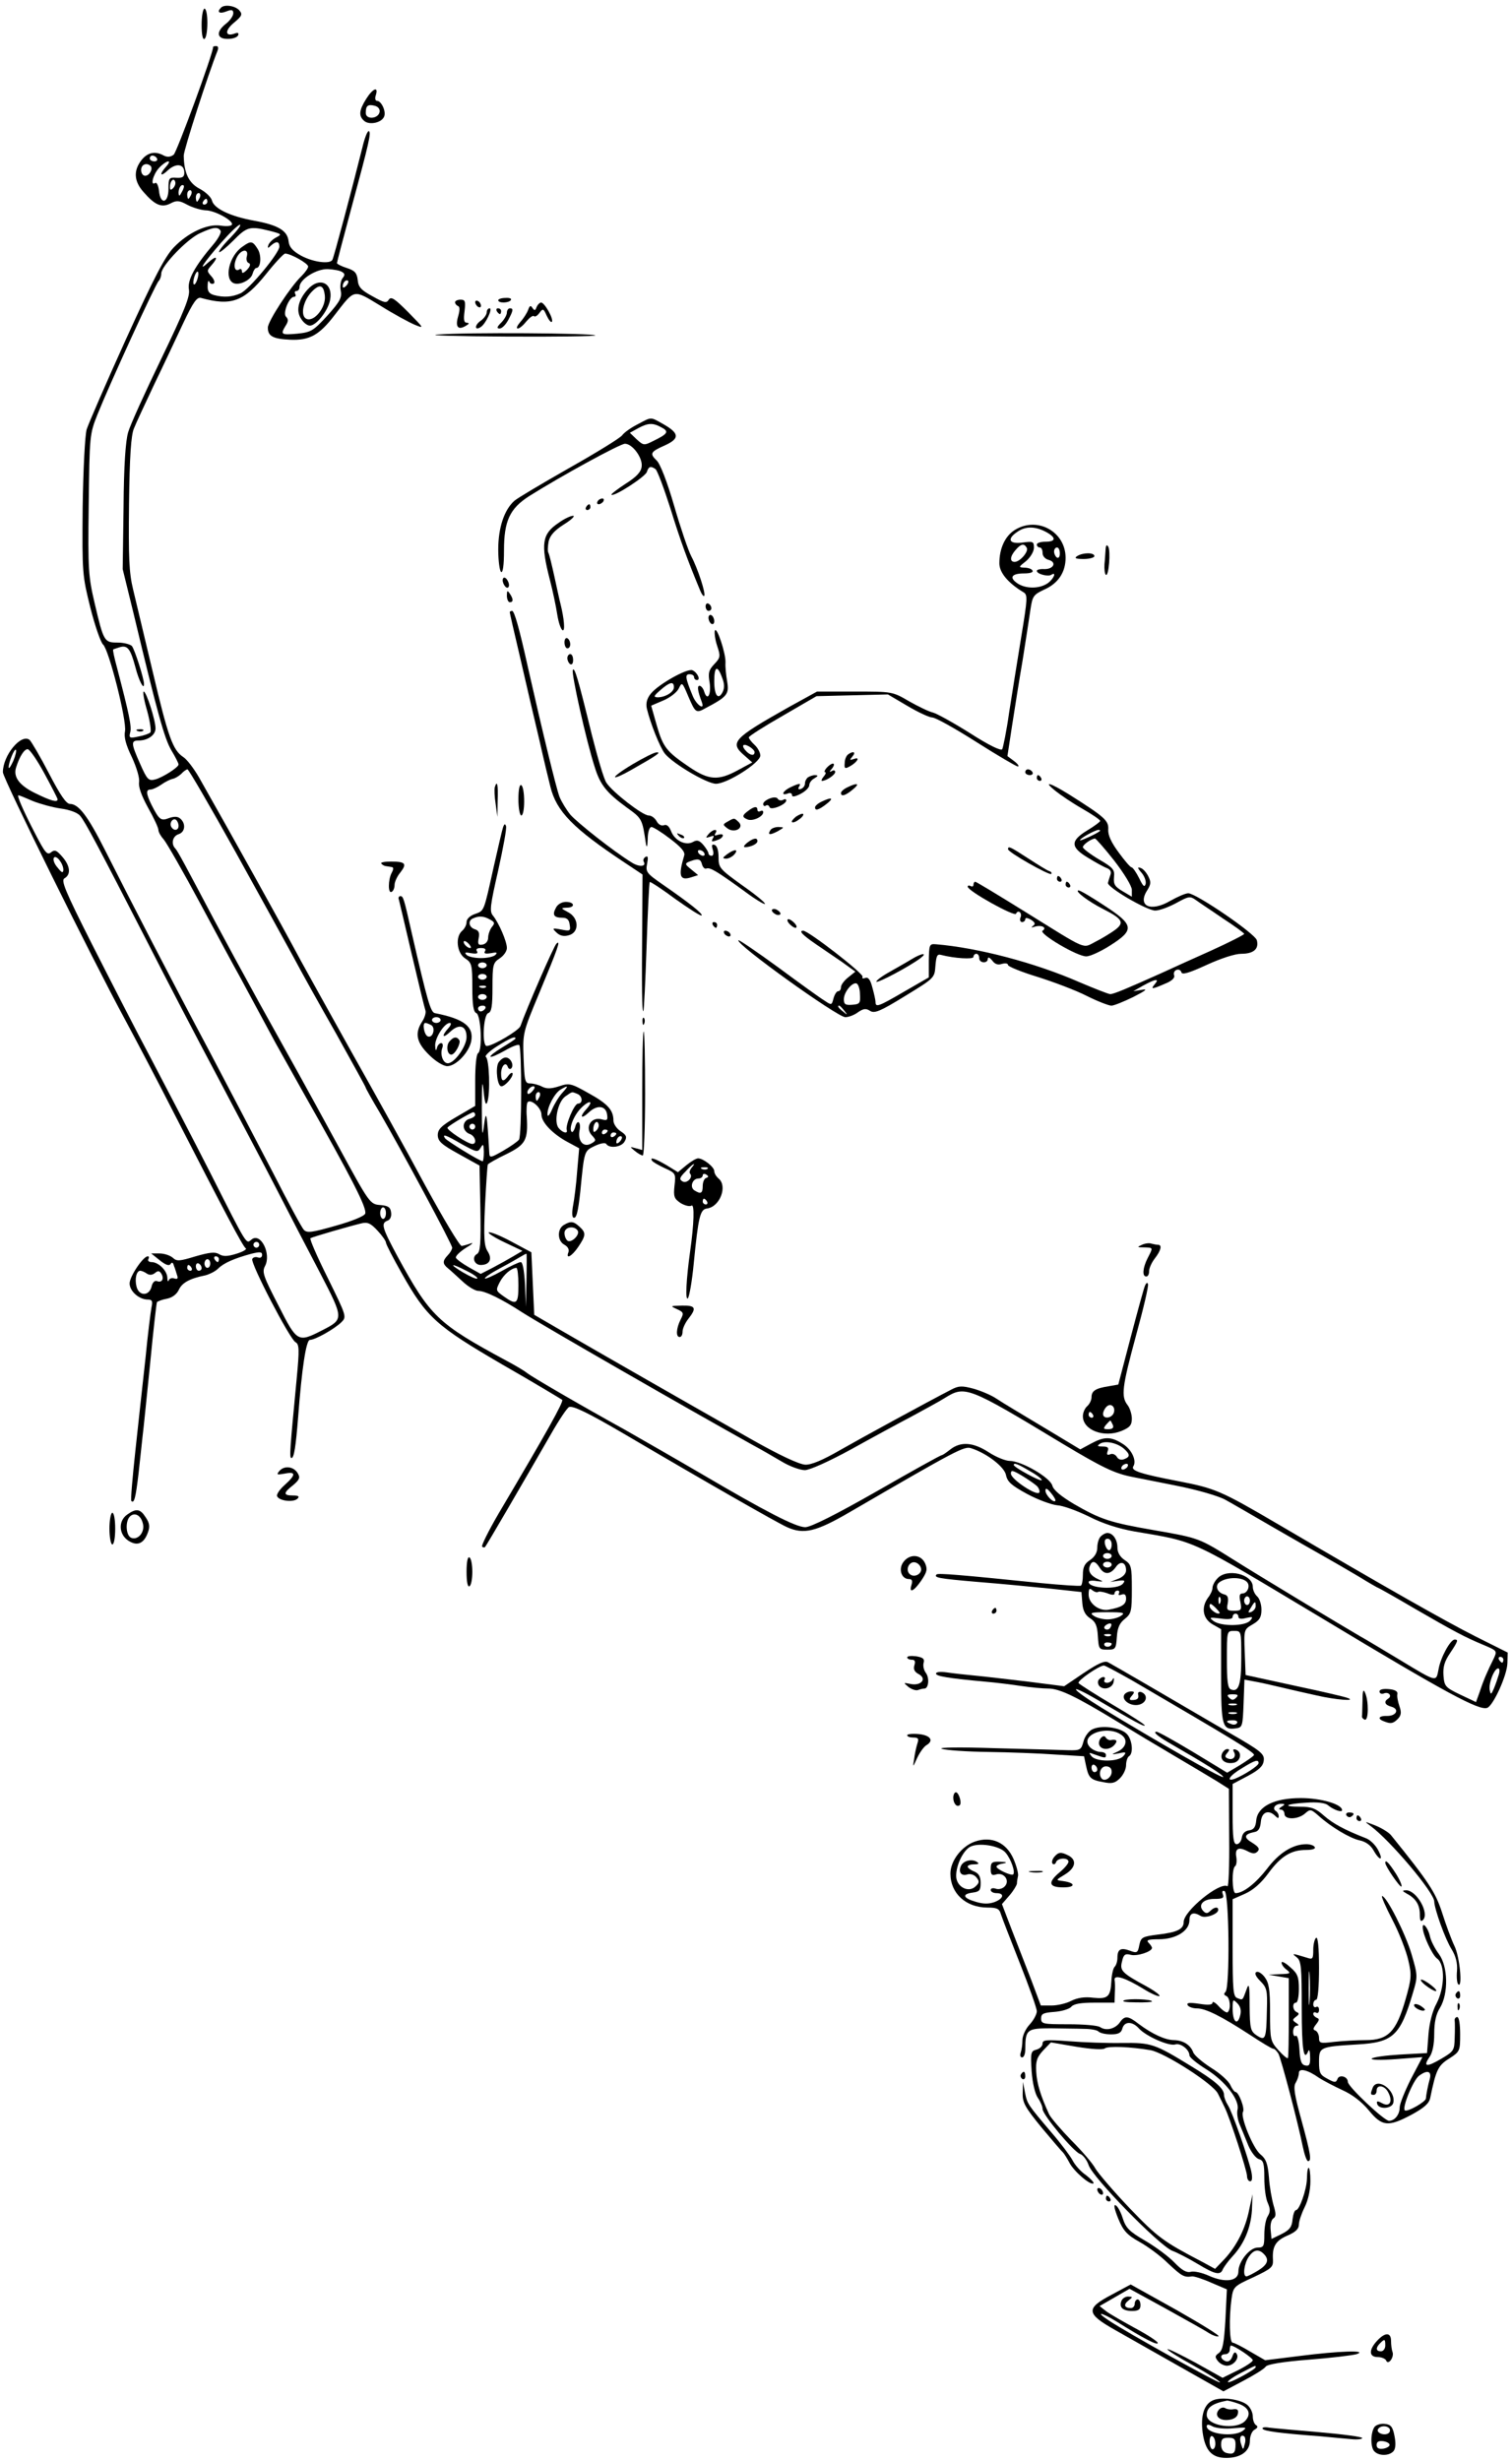 <?xml version="1.0" standalone="no"?>
<!DOCTYPE svg PUBLIC "-//W3C//DTD SVG 20010904//EN"
 "http://www.w3.org/TR/2001/REC-SVG-20010904/DTD/svg10.dtd">
<svg version="1.0" xmlns="http://www.w3.org/2000/svg"
 width="525pt" height="854pt" viewBox="0 0 525 854"
 preserveAspectRatio="xMidYMid meet">
<g transform="translate(0,854) scale(0.1,-0.1)"
fill="#000000" stroke="none">
<path d="M767 8513 c-15 -15 -5 -22 18 -13 20 8 25 6 25 -6 0 -9 -11 -25 -25
-36 -36 -28 -33 -54 7 -53 17 0 33 6 35 13 3 7 -1 10 -11 6 -34 -13 -37 9 -5
36 29 24 32 30 20 44 -14 16 -52 22 -64 9z"/>
<path d="M700 8454 c0 -34 4 -53 10 -49 6 3 10 28 10 56 0 27 -4 49 -10 49 -5
0 -10 -25 -10 -56z"/>
<path d="M740 8377 c0 -23 -126 -365 -137 -374 -11 -8 -22 -9 -34 -3 -30 17
-57 11 -78 -16 -28 -36 -26 -73 7 -110 40 -46 63 -56 94 -40 21 11 30 11 59
-5 19 -10 47 -18 63 -19 32 0 99 -37 91 -50 -3 -5 -20 -6 -39 -3 -46 7 -113
-24 -163 -76 -31 -33 -67 -102 -166 -319 -69 -152 -130 -293 -136 -312 -6 -20
-12 -138 -14 -270 -2 -231 -1 -237 27 -350 16 -63 36 -120 44 -127 20 -17 83
-265 76 -301 -4 -20 3 -47 24 -90 17 -37 27 -72 25 -86 -3 -16 8 -47 31 -89
20 -35 36 -70 36 -77 0 -8 9 -23 19 -34 10 -12 67 -111 126 -221 59 -110 121
-225 138 -255 16 -30 44 -82 62 -115 18 -33 46 -85 62 -115 17 -30 61 -109 98
-175 167 -295 220 -398 213 -417 -4 -9 -46 -26 -103 -42 -81 -23 -99 -26 -110
-14 -7 7 -55 96 -107 198 -53 102 -152 291 -220 420 -135 253 -271 517 -363
699 -60 119 -92 161 -122 161 -13 0 -34 31 -73 106 -30 58 -61 110 -67 116
-29 24 -93 -53 -93 -112 0 -21 309 -646 425 -860 34 -63 111 -209 170 -325
177 -345 238 -460 248 -467 6 -3 -9 -12 -32 -19 -32 -10 -47 -10 -61 -1 -14 8
-32 6 -81 -8 -56 -17 -65 -18 -79 -5 -9 8 -30 15 -46 15 l-29 0 30 -24 c20
-16 32 -20 37 -13 5 8 9 6 12 -6 4 -9 8 -24 11 -33 4 -11 1 -14 -9 -11 -8 3
-17 1 -20 -6 -2 -7 -5 -3 -5 9 -1 25 -31 54 -55 54 -9 0 -14 5 -11 10 3 6 3
10 -2 10 -16 0 -63 -70 -63 -94 0 -27 33 -56 63 -56 15 0 18 -5 13 -27 -3 -16
-13 -95 -21 -178 -9 -82 -25 -226 -35 -320 -10 -93 -17 -172 -14 -174 10 -10
15 11 25 95 5 49 12 107 14 129 3 22 14 134 26 250 11 115 22 212 24 216 3 3
18 9 35 12 19 4 34 16 41 31 11 24 37 39 92 50 15 4 35 14 45 24 19 19 56 35
115 51 29 7 37 7 37 -4 0 -8 -6 -12 -14 -9 -8 3 -17 1 -20 -5 -8 -13 130 -278
150 -289 13 -7 14 -24 4 -128 -23 -242 -26 -274 -18 -274 9 0 15 40 23 140 13
172 28 270 41 270 18 0 84 37 109 61 19 19 19 20 -47 154 -37 74 -64 136 -60
138 9 5 137 42 175 51 23 6 34 1 58 -25 16 -17 29 -36 29 -41 0 -6 25 -54 55
-107 86 -153 120 -183 350 -317 110 -63 203 -119 207 -122 6 -6 -54 -113 -221
-395 -35 -60 -60 -111 -57 -114 3 -4 8 -4 10 -2 5 5 130 220 229 392 28 49 56
91 63 94 14 5 64 -19 189 -92 277 -163 534 -310 568 -325 58 -26 100 -16 217
52 372 216 398 230 422 222 54 -17 116 -65 121 -93 5 -24 19 -36 74 -66 37
-20 84 -37 104 -39 20 -1 69 -19 110 -39 49 -25 103 -42 159 -52 217 -37 183
-21 655 -304 432 -260 541 -318 569 -308 21 8 69 113 70 155 l1 37 -110 55
c-102 51 -327 179 -685 389 -203 119 -221 126 -350 151 -130 25 -164 36 -155
51 13 20 -6 60 -38 79 -40 25 -63 25 -109 0 l-37 -20 -128 77 c-70 42 -144 86
-163 99 -19 13 -56 28 -81 35 -38 10 -50 10 -75 -3 -89 -46 -311 -167 -388
-211 -59 -34 -99 -51 -120 -50 -21 1 -88 32 -187 88 -205 116 -530 302 -654
374 l-100 58 -5 108 -5 109 -69 37 c-39 21 -74 35 -79 32 -4 -2 20 -18 54 -34
l63 -30 -32 -19 c-17 -10 -49 -28 -72 -40 l-41 -21 -41 23 c-23 13 -43 28 -45
33 -2 6 14 21 34 34 21 12 29 20 18 16 -11 -4 -25 -8 -32 -9 -7 0 -63 94 -126
209 -62 116 -178 325 -257 465 -78 140 -157 282 -175 315 -69 129 -237 431
-354 637 -18 31 -42 63 -55 71 -36 24 -52 68 -106 297 -28 118 -59 247 -68
285 -14 58 -16 110 -14 298 2 162 7 237 17 260 7 18 39 86 70 152 32 66 77
162 101 213 35 74 48 92 62 88 105 -29 149 -13 226 83 31 39 61 71 66 71 19 0
80 -34 80 -45 0 -6 -11 -21 -23 -33 -38 -36 -117 -157 -117 -179 0 -30 18 -39
77 -42 68 -3 102 16 156 87 70 90 62 89 158 31 46 -29 100 -58 119 -66 34 -14
33 -13 -23 44 -47 47 -59 55 -67 43 -8 -13 -16 -11 -57 12 -39 21 -49 32 -51
57 -3 24 -10 32 -38 41 -19 6 -34 14 -34 17 0 3 22 87 49 187 64 236 70 265
62 271 -5 2 -15 -24 -23 -58 -37 -148 -99 -381 -104 -389 -10 -16 -69 -7 -109
15 -29 16 -41 30 -43 50 -4 37 -37 56 -119 71 -83 15 -140 42 -147 70 -3 12
-22 30 -43 41 -38 20 -54 55 -55 115 0 20 86 286 117 363 4 10 3 17 -4 17 -6
0 -11 -1 -11 -3z m-195 -387 c3 -5 -1 -10 -9 -10 -9 0 -16 5 -16 10 0 6 4 10
9 10 6 0 13 -4 16 -10z m32 -28 c-26 -29 -20 -38 7 -12 28 25 56 21 56 -9 0
-15 -6 -19 -27 -18 -26 2 -28 -1 -28 -38 0 -51 -28 -57 -33 -7 -2 18 -8 30
-13 27 -18 -12 -8 29 13 52 25 27 49 32 25 5z m-54 2 c9 -10 -4 -34 -19 -34
-8 0 -14 9 -14 20 0 19 19 27 33 14z m78 -77 c-8 -8 -11 -7 -11 4 0 20 13 34
18 19 3 -7 -1 -17 -7 -23z m30 -14 c-8 -15 -10 -15 -11 -2 0 17 10 32 18 25 2
-3 -1 -13 -7 -23z m33 -8 c-4 -8 -8 -15 -10 -15 -2 0 -4 7 -4 15 0 8 4 15 10
15 5 0 7 -7 4 -15z m30 -10 c-4 -8 -8 -15 -10 -15 -2 0 -4 7 -4 15 0 8 4 15
10 15 5 0 7 -7 4 -15z m26 -15 c0 -5 -5 -10 -11 -10 -5 0 -7 5 -4 10 3 6 8 10
11 10 2 0 4 -4 4 -10z m80 -125 c-24 -24 -42 -47 -39 -50 3 -2 25 16 49 40 47
48 57 51 126 34 42 -11 44 -12 23 -23 -12 -6 -24 -18 -27 -26 -4 -12 -2 -13 9
-2 18 16 29 15 29 -4 0 -22 -105 -149 -135 -162 -29 -13 -58 -15 -92 -6 -17 5
-23 13 -22 33 0 14 3 20 6 13 2 -6 9 -9 15 -6 5 3 2 14 -8 25 -16 18 -16 20
-1 37 27 30 20 38 -10 11 -38 -35 -18 -3 45 69 30 34 59 62 65 62 6 0 -9 -20
-33 -45z m-34 24 c3 -6 -8 -27 -25 -47 -65 -76 -91 -124 -85 -157 4 -24 -14
-70 -96 -240 -56 -116 -108 -230 -115 -255 -9 -30 -15 -116 -16 -260 l-3 -215
38 -155 c83 -347 107 -433 131 -474 14 -23 25 -45 25 -49 0 -10 -55 -45 -81
-52 -23 -6 -28 -1 -52 53 -32 72 -33 82 -6 82 32 0 59 19 59 42 0 29 -32 128
-41 128 -4 0 1 -30 12 -67 10 -37 15 -71 11 -75 -4 -4 -23 -11 -41 -14 -31 -7
-34 -5 -29 14 6 20 -4 65 -46 226 -9 33 -15 60 -13 62 1 1 11 4 23 8 27 8 37
-6 54 -69 12 -47 30 -82 30 -59 0 19 -32 119 -42 132 -6 6 -28 12 -49 12 -47
0 -49 3 -80 135 -22 94 -24 115 -21 343 3 241 3 245 31 315 40 100 200 450
212 462 5 5 9 17 9 26 0 26 90 120 135 140 46 21 61 23 71 8z m422 -143 c10
-6 10 -11 1 -22 -6 -8 -9 -27 -6 -42 5 -24 -2 -38 -46 -87 -49 -53 -56 -58
-105 -63 -56 -5 -59 -3 -40 28 9 14 10 22 1 31 -12 12 11 69 28 69 6 0 7 5 4
10 -3 6 -1 10 4 10 6 0 11 6 11 14 0 27 60 64 99 62 20 -1 42 -5 49 -10z
m-503 -26 c-4 -12 -9 -19 -12 -17 -3 3 -2 15 2 27 4 12 9 19 12 17 3 -3 2 -15
-2 -27z m517 -22 c-7 -7 -12 -8 -12 -2 0 14 12 26 19 19 2 -3 -1 -11 -7 -17z
m-1156 -1649 c-9 -19 -15 -29 -16 -22 0 18 20 66 25 61 3 -3 -1 -20 -9 -39z
m108 -43 c25 -46 46 -87 46 -90 0 -12 -24 -5 -77 21 -56 27 -78 57 -67 90 12
38 28 63 40 63 7 0 33 -38 58 -84z m664 -273 c88 -159 179 -324 203 -368 23
-44 89 -162 146 -262 56 -101 103 -185 103 -188 0 -2 22 -42 49 -87 77 -133
251 -456 251 -468 0 -6 -7 -18 -15 -26 -19 -20 -19 -30 1 -46 9 -7 31 -28 50
-45 19 -18 44 -33 55 -33 23 0 81 -28 153 -75 74 -47 570 -332 800 -460 28
-15 73 -41 100 -57 28 -17 64 -30 81 -30 18 1 81 29 160 72 72 40 166 91 210
114 44 24 96 52 115 64 71 44 78 42 409 -158 137 -82 180 -103 240 -115 9 -2
77 -15 151 -30 77 -15 152 -37 175 -50 22 -12 96 -55 165 -95 69 -40 150 -86
180 -103 30 -17 84 -48 119 -69 34 -21 64 -38 65 -38 2 0 59 -32 127 -72 140
-81 174 -99 241 -127 47 -20 47 -20 34 -48 -21 -42 -35 -74 -48 -114 l-13 -36
-55 26 c-52 25 -55 29 -58 67 -2 30 4 49 23 77 28 42 29 47 16 47 -15 0 -49
-62 -56 -103 -9 -45 -3 -47 -137 34 -57 34 -116 70 -133 79 -79 46 -351 210
-440 266 -123 77 -120 76 -280 104 -150 26 -184 37 -277 91 -45 27 -70 48 -74
63 -7 28 -107 86 -148 86 -14 0 -47 13 -73 30 -54 35 -97 38 -133 10 -14 -11
-27 -20 -30 -20 -4 0 -105 -56 -225 -125 -144 -82 -230 -125 -249 -125 -33 0
-139 55 -362 186 -82 48 -201 116 -264 152 -159 88 -322 183 -340 197 -8 7
-40 26 -72 43 -239 129 -264 153 -379 364 -53 99 -57 113 -33 122 9 3 14 15
12 28 -2 18 -10 24 -38 26 -35 3 -37 5 -143 200 -128 235 -150 274 -277 502
-53 96 -123 225 -155 285 -100 189 -127 240 -136 250 -16 16 -10 43 11 50 23
7 26 37 6 54 -9 8 -21 8 -39 2 -28 -11 -34 -7 -61 46 -19 39 -20 53 -3 53 7 0
24 8 37 17 14 10 31 18 39 20 8 1 21 9 30 17 8 9 18 16 22 16 4 0 79 -129 167
-287z m-704 177 c25 -10 69 -22 97 -26 30 -4 58 -14 67 -25 17 -19 66 -112
234 -439 63 -124 173 -335 245 -470 71 -135 164 -310 205 -390 41 -80 108
-209 149 -287 83 -160 83 -161 9 -199 -86 -44 -88 -43 -153 85 -52 101 -58
116 -47 137 23 42 -15 119 -47 92 -19 -15 -12 -27 -143 232 -60 118 -153 296
-205 395 -53 99 -145 279 -206 399 -94 186 -108 221 -95 228 23 13 20 43 -8
75 -20 23 -26 25 -39 15 -13 -11 -21 -1 -56 67 -43 83 -63 131 -57 131 3 0 25
-9 50 -20z m506 -86 c0 -16 -16 -19 -25 -4 -8 13 4 32 16 25 5 -4 9 -13 9 -21z
m-400 -153 c-1 -12 -6 -10 -20 8 -11 12 -17 28 -13 34 8 12 33 -20 33 -42z
m1120 -1191 c0 -11 -4 -20 -10 -20 -5 0 -10 9 -10 20 0 11 5 20 10 20 6 0 10
-9 10 -20z m-440 -110 c0 -5 -4 -10 -10 -10 -5 0 -10 5 -10 10 0 6 5 10 10 10
6 0 10 -4 10 -10z m928 -122 l-2 -93 -3 78 c-3 48 -8 77 -15 77 -6 0 -36 -14
-66 -31 -30 -17 -56 -28 -58 -26 -3 3 21 19 53 36 32 17 65 36 73 41 8 5 16 9
18 9 1 1 1 -41 0 -91z m-1068 72 c0 -5 -2 -10 -4 -10 -3 0 -8 5 -11 10 -3 6
-1 10 4 10 6 0 11 -4 11 -10z m-30 -15 c0 -8 -4 -15 -10 -15 -5 0 -10 7 -10
15 0 8 5 15 10 15 6 0 10 -7 10 -15z m-30 -16 c0 -5 -4 -9 -10 -9 -5 0 -10 7
-10 16 0 8 5 12 10 9 6 -3 10 -10 10 -16z m-35 1 c3 -5 1 -10 -4 -10 -6 0 -11
5 -11 10 0 6 2 10 4 10 3 0 8 -4 11 -10z m956 -11 c23 -11 39 -23 36 -26 -3
-3 -25 7 -49 21 -52 31 -43 34 13 5z m179 -49 c0 -66 -6 -71 -51 -39 -28 20
-28 21 -14 49 14 27 40 49 58 50 4 0 7 -27 7 -60z m-1290 40 c9 -6 19 -5 28 2
10 9 16 8 22 -2 11 -18 2 -33 -15 -26 -8 3 -16 -5 -19 -20 -9 -33 -44 -32 -52
1 -7 27 0 55 13 55 4 0 15 -4 23 -10z m3393 -608 c21 -19 22 -28 0 -36 -10 -4
-20 -1 -25 8 -5 8 -15 13 -23 9 -11 -4 -13 -1 -9 11 5 12 0 16 -17 16 -19 0
-21 2 -9 10 18 11 59 3 83 -18z m-326 -78 c25 -14 42 -28 40 -31 -5 -5 -97 45
-97 53 0 9 15 3 57 -22z m338 16 c-3 -5 -11 -10 -16 -10 -6 0 -7 5 -4 10 3 6
11 10 16 10 6 0 7 -4 4 -10z m-316 -66 c7 -6 12 -17 10 -23 -6 -16 -99 45 -99
65 0 13 6 12 38 -7 20 -12 43 -28 51 -35z m65 -53 c-7 -7 -34 21 -34 36 0 10
6 8 19 -8 11 -13 18 -26 15 -28z m1556 -551 c0 -5 -2 -10 -4 -10 -3 0 -8 5
-11 10 -3 6 -1 10 4 10 6 0 11 -4 11 -10z m-16 -52 c-4 -13 -11 -34 -17 -48
-9 -21 -11 -22 -14 -7 -6 22 15 77 29 77 5 0 6 -10 2 -22z"/>
<path d="M842 7684 c-47 -32 -65 -113 -30 -127 21 -8 60 12 65 33 3 11 9 20
13 20 16 0 19 45 4 67 -17 27 -23 28 -52 7z m15 -34 c-3 -10 0 -21 7 -23 7 -3
5 -11 -6 -23 -12 -12 -18 -14 -18 -6 0 7 -4 11 -9 7 -16 -10 -22 12 -10 39 14
31 44 36 36 6z"/>
<path d="M478 6003 c7 -3 16 -2 19 1 4 3 -2 6 -13 5 -11 0 -14 -3 -6 -6z"/>
<path d="M1067 7534 c-32 -36 -40 -74 -21 -101 8 -13 21 -23 30 -23 22 0 62
50 70 88 12 60 -37 84 -79 36z m61 -21 c4 -39 -36 -90 -63 -80 -23 9 -14 61
17 94 28 29 42 25 46 -14z"/>
<path d="M1271 8196 c-25 -40 -26 -59 -6 -76 18 -15 61 -6 69 16 7 18 -10 54
-25 54 -6 0 -8 9 -4 20 10 32 -11 23 -34 -14z m47 -45 c-5 -24 -48 -27 -48 -3
0 25 7 31 31 25 12 -3 19 -12 17 -22z"/>
<path d="M1730 7498 c0 -11 38 -10 44 1 3 5 -5 8 -19 7 -14 0 -25 -4 -25 -8z"/>
<path d="M1580 7491 c0 -5 5 -11 10 -13 7 -2 7 -14 1 -35 -11 -37 -1 -50 26
-34 12 7 14 10 4 11 -10 0 -12 10 -8 40 4 35 2 40 -14 40 -10 0 -19 -4 -19 -9z"/>
<path d="M1650 7491 c0 -5 5 -13 10 -16 6 -3 10 -2 10 4 0 5 -4 13 -10 16 -5
3 -10 2 -10 -4z"/>
<path d="M1863 7474 c-4 -12 -7 -13 -14 -3 -6 10 -10 9 -15 -6 -4 -11 -16 -30
-27 -42 -11 -13 -16 -23 -9 -23 6 0 19 11 30 25 11 13 22 21 26 18 3 -4 12 1
19 11 12 16 14 16 25 -9 7 -15 15 -25 18 -22 8 8 -25 67 -37 67 -5 0 -12 -7
-16 -16z"/>
<path d="M1690 7456 c0 -8 -10 -22 -22 -30 -21 -15 -20 -35 1 -21 17 10 43 65
31 65 -5 0 -10 -6 -10 -14z"/>
<path d="M1725 7460 c3 -5 8 -10 11 -10 2 0 4 5 4 10 0 6 -5 10 -11 10 -5 0
-7 -4 -4 -10z"/>
<path d="M1760 7455 c0 -8 -9 -24 -20 -35 -15 -15 -16 -20 -5 -20 8 0 21 13
30 30 18 34 18 40 5 40 -5 0 -10 -7 -10 -15z"/>
<path d="M1520 7379 c-41 -3 66 -6 239 -7 173 -1 312 1 308 4 -8 8 -451 11
-547 3z"/>
<path d="M2215 7068 c-22 -11 -47 -28 -55 -39 -8 -10 -91 -61 -185 -114 -93
-53 -179 -104 -189 -113 -35 -31 -56 -93 -56 -169 0 -39 5 -75 10 -78 6 -4 10
23 10 75 0 102 20 145 87 188 113 71 316 182 333 182 26 0 62 -49 58 -79 -2
-19 -18 -36 -56 -60 -29 -19 -51 -36 -49 -38 9 -8 117 62 123 79 6 19 13 22
30 10 6 -4 29 -65 52 -137 35 -113 59 -178 103 -284 5 -13 12 -22 14 -19 7 6
-22 95 -45 138 -10 19 -37 98 -59 174 -25 86 -49 147 -61 158 -25 24 -22 30
30 53 50 23 49 41 -5 72 -48 27 -41 27 -90 1z m83 -12 c26 -14 21 -22 -33 -48
-28 -14 -31 -14 -54 7 l-24 23 29 16 c35 19 52 19 82 2z"/>
<path d="M2075 6800 c-3 -5 -2 -10 4 -10 5 0 13 5 16 10 3 6 2 10 -4 10 -5 0
-13 -4 -16 -10z"/>
<path d="M2035 6780 c-3 -5 -1 -10 4 -10 6 0 11 5 11 10 0 6 -2 10 -4 10 -3 0
-8 -4 -11 -10z"/>
<path d="M1939 6725 c-57 -38 -62 -72 -30 -196 11 -42 22 -96 26 -122 4 -26
12 -50 18 -54 10 -6 6 40 -7 92 -3 11 -12 53 -21 94 -9 41 -18 78 -21 83 -3 5
-2 22 1 39 5 21 20 38 53 59 26 16 40 30 32 30 -9 0 -32 -11 -51 -25z"/>
<path d="M3524 6701 c-34 -21 -54 -64 -54 -116 0 -32 30 -68 83 -100 16 -9 15
-21 -7 -155 -13 -80 -32 -198 -42 -262 -9 -65 -21 -122 -24 -128 -4 -7 -47 14
-111 55 -57 36 -115 68 -129 72 -14 3 -51 21 -83 39 -58 34 -59 34 -189 34
l-131 0 -100 -55 c-193 -109 -205 -122 -151 -168 l26 -23 -50 -27 c-68 -37
-101 -35 -170 12 -78 53 -90 68 -112 145 l-19 67 42 18 c24 10 48 29 54 42 11
23 12 22 33 -28 25 -58 27 -59 61 -40 74 39 81 48 74 91 -4 23 -7 52 -6 66 2
31 -31 130 -37 111 -2 -7 1 -31 8 -52 12 -36 12 -41 -10 -64 -19 -20 -22 -31
-16 -64 6 -42 -8 -66 -19 -31 -3 11 -11 20 -16 20 -9 0 -7 -17 8 -57 11 -30
-18 -10 -31 20 -27 65 -28 77 -12 77 9 0 16 -4 16 -10 0 -5 4 -10 10 -10 14 0
1 27 -16 34 -19 7 -118 -49 -144 -81 -14 -17 -18 -34 -14 -52 12 -51 46 -136
63 -157 29 -35 146 -104 177 -104 39 0 154 73 154 98 0 10 -9 27 -20 37 -11
10 -20 22 -20 26 0 4 53 38 118 75 l117 68 124 3 124 3 68 -40 c37 -22 76 -40
86 -40 11 0 79 -38 153 -85 74 -47 139 -85 144 -85 6 0 0 9 -12 18 l-24 18 16
105 c9 57 25 160 37 229 11 69 23 148 27 175 7 46 10 51 48 69 48 21 74 60 74
110 0 91 -98 145 -176 97z m106 -6 c38 -20 38 -35 0 -35 -16 0 -30 -4 -30 -10
0 -5 5 -10 10 -10 6 0 10 -8 10 -19 0 -11 9 -21 21 -24 29 -8 18 -32 -14 -32
-15 1 -27 -2 -27 -6 0 -11 38 -21 50 -14 20 13 9 -14 -12 -29 -29 -20 -77 -20
-106 0 -29 20 -19 34 24 34 21 0 33 4 29 10 -3 6 -16 10 -28 10 -21 1 -21 2 6
23 15 13 27 33 27 46 0 22 -3 23 -40 18 -46 -6 -55 12 -18 37 28 20 61 20 98
1z m-65 -56 c8 -12 -23 -49 -42 -49 -18 0 -16 20 4 42 18 21 29 23 38 7z m115
-20 c0 -11 -4 -17 -10 -14 -5 3 -10 13 -10 21 0 8 5 14 10 14 6 0 10 -9 10
-21z m-1173 -430 c9 -22 9 -37 2 -51 -15 -29 -29 -12 -29 38 0 52 11 57 27 13z
m-167 -34 c0 -17 -30 -35 -57 -35 -15 1 -13 5 10 25 32 28 47 32 47 10z m280
-225 c0 -14 -14 -12 -28 2 -19 19 -14 30 8 18 11 -6 20 -15 20 -20z"/>
<path d="M3839 6635 c-1 -11 -2 -35 -4 -53 -1 -18 1 -34 5 -37 10 -6 17 83 8
98 -5 8 -8 5 -9 -8z"/>
<path d="M3740 6610 c-11 -7 -5 -10 23 -10 20 0 37 5 37 10 0 13 -40 13 -60 0z"/>
<path d="M1747 6533 c-7 -11 10 -40 18 -31 4 4 3 14 -3 24 -5 9 -12 12 -15 7z"/>
<path d="M1760 6473 c0 -13 5 -23 10 -23 13 0 13 11 0 30 -8 12 -10 11 -10 -7z"/>
<path d="M2450 6436 c0 -9 5 -16 10 -16 6 0 10 4 10 9 0 6 -4 13 -10 16 -5 3
-10 -1 -10 -9z"/>
<path d="M1770 6415 c0 -2 16 -73 36 -157 19 -84 49 -211 66 -283 16 -71 34
-146 39 -165 21 -86 79 -145 257 -263 l63 -42 -1 -165 c-2 -230 -1 -314 4
-309 2 2 7 103 11 224 4 121 9 222 11 224 2 2 42 -24 89 -59 48 -34 88 -60 91
-57 6 5 -42 43 -133 106 -58 40 -62 45 -56 74 4 22 3 28 -6 23 -6 -4 -9 -11
-6 -16 11 -18 -16 -20 -42 -3 -65 40 -187 137 -212 165 -14 17 -31 45 -38 62
-11 27 -62 238 -109 446 -31 140 -48 200 -56 200 -4 0 -8 -2 -8 -5z"/>
<path d="M2460 6396 c0 -8 5 -18 10 -21 6 -3 10 1 10 9 0 8 -4 18 -10 21 -5 3
-10 -1 -10 -9z"/>
<path d="M1960 6311 c0 -12 5 -21 10 -21 6 0 10 6 10 14 0 8 -4 18 -10 21 -5
3 -10 -3 -10 -14z"/>
<path d="M1970 6256 c0 -8 5 -18 10 -21 6 -3 10 3 10 14 0 12 -4 21 -10 21 -5
0 -10 -6 -10 -14z"/>
<path d="M1989 6215 c-6 -11 47 -248 76 -337 19 -62 41 -89 112 -141 53 -38
53 -39 66 -127 3 -14 5 -7 6 18 0 24 6 42 13 42 6 0 35 -18 65 -41 37 -28 52
-45 49 -57 -22 -73 -16 -90 26 -76 l22 7 -23 19 c-26 21 -26 22 7 33 18 5 25
2 29 -13 3 -12 10 -19 16 -16 13 4 34 -8 132 -79 36 -27 69 -47 71 -44 3 3
-32 32 -78 64 -79 57 -83 61 -83 98 0 23 -5 40 -14 43 -9 3 -11 -1 -6 -17 4
-12 2 -21 -4 -21 -6 0 -11 4 -11 8 0 5 -8 18 -18 30 -14 16 -22 18 -36 10 -25
-14 -64 5 -76 38 -7 17 -15 24 -25 20 -9 -3 -19 3 -25 14 -6 11 -18 20 -28 20
-21 0 -125 81 -146 113 -9 12 -31 88 -51 167 -48 196 -60 236 -66 225z m456
-635 c3 -5 2 -10 -4 -10 -5 0 -13 5 -16 10 -3 6 -2 10 4 10 5 0 13 -4 16 -10z"/>
<path d="M2197 5888 c-82 -49 -82 -64 0 -17 81 46 101 59 83 58 -8 0 -46 -19
-83 -41z"/>
<path d="M2945 5922 c-6 -4 -12 -17 -12 -30 -2 -19 1 -21 17 -12 26 14 39 35
15 26 -15 -5 -16 -4 -5 9 13 15 3 20 -15 7z"/>
<path d="M2870 5875 c-7 -8 -9 -15 -5 -15 4 0 2 -7 -5 -15 -7 -8 -9 -15 -6
-15 15 0 46 21 46 31 0 6 -6 7 -12 3 -9 -5 -9 -2 1 9 7 9 9 17 3 17 -5 0 -15
-7 -22 -15z"/>
<path d="M3560 5860 c0 -5 7 -10 16 -10 8 0 12 5 9 10 -3 6 -10 10 -16 10 -5
0 -9 -4 -9 -10z"/>
<path d="M2805 5842 c-5 -4 -10 -13 -10 -21 0 -8 -6 -16 -14 -19 -8 -3 -11 0
-7 7 9 14 3 14 -29 -1 -26 -12 -36 -31 -10 -22 8 4 15 1 15 -5 0 -8 10 -6 30
4 17 9 30 22 30 30 0 8 8 19 18 24 13 8 14 10 2 11 -8 0 -19 -4 -25 -8z"/>
<path d="M3600 5840 c0 -5 5 -10 11 -10 5 0 7 5 4 10 -3 6 -8 10 -11 10 -2 0
-4 -4 -4 -10z"/>
<path d="M1718 5808 c-2 -7 -1 -33 3 -58 l6 -45 1 58 c2 55 -2 71 -10 45z"/>
<path d="M1800 5766 c0 -31 5 -56 10 -56 6 0 10 22 10 49 0 28 -4 53 -10 56
-6 4 -10 -15 -10 -49z"/>
<path d="M2943 5808 c-13 -6 -23 -15 -23 -20 0 -14 16 -9 41 12 26 21 17 25
-18 8z"/>
<path d="M3665 5795 c16 -13 57 -41 92 -61 35 -20 63 -39 63 -43 0 -3 -20 -18
-45 -33 -59 -36 -59 -58 3 -95 26 -16 55 -32 66 -36 12 -5 16 -13 11 -25 -3
-9 -7 -21 -8 -26 -3 -15 135 -96 164 -96 15 0 47 12 73 26 44 24 48 25 69 10
12 -9 55 -37 94 -64 40 -26 73 -50 73 -53 0 -3 -53 -30 -117 -59 -65 -29 -140
-63 -168 -76 -125 -56 -168 -74 -180 -74 -6 0 -54 19 -106 41 -155 68 -354
120 -499 132 -23 2 -24 -1 -25 -57 l0 -58 -85 -49 c-91 -53 -100 -56 -100 -36
0 6 -5 29 -11 50 -7 28 -15 37 -25 33 -8 -3 -12 -1 -9 4 6 10 -188 160 -206
160 -17 0 -2 -15 43 -46 24 -16 64 -44 91 -62 l47 -34 -25 -20 c-14 -11 -25
-26 -25 -34 0 -8 -4 -14 -10 -14 -5 0 -12 -11 -16 -25 -6 -24 -7 -24 -32 -7
-15 9 -87 61 -160 115 -74 54 -136 96 -138 94 -12 -12 344 -267 371 -267 11 0
31 7 44 17 19 13 28 14 42 5 15 -10 35 -2 121 51 103 63 103 63 106 105 3 35
6 42 20 38 46 -12 112 -16 112 -7 0 6 5 11 10 11 6 0 10 -7 10 -15 0 -18 30
-20 30 -2 1 7 6 4 15 -6 9 -13 20 -17 34 -12 12 3 21 2 21 -4 0 -5 46 -24 102
-41 57 -18 134 -47 171 -66 38 -19 77 -34 86 -34 9 0 43 14 76 30 43 22 52 29
30 25 l-30 -5 35 20 c42 23 57 25 40 5 -16 -19 -11 -19 35 1 23 9 35 20 32 29
-3 7 0 16 8 19 8 3 15 -1 17 -8 2 -10 26 -3 87 25 50 23 99 39 121 39 43 0 62
17 54 47 -6 23 -211 163 -238 163 -10 0 -37 -12 -62 -26 -70 -41 -117 -18 -79
39 11 18 12 27 2 46 -7 14 -19 27 -27 29 -11 4 -11 0 3 -16 10 -11 17 -29 15
-39 -4 -14 -9 -9 -23 20 -10 20 -22 37 -26 37 -4 0 -24 23 -45 52 -26 35 -37
60 -36 79 2 31 -11 43 -136 122 -68 42 -92 48 -47 12z m154 -139 c-10 -9 -69
-36 -69 -32 0 7 52 35 64 36 5 0 7 -2 5 -4z m50 -103 c34 -44 61 -88 61 -101
l0 -24 -32 19 c-27 16 -32 24 -30 49 3 26 -3 33 -53 62 -30 18 -55 37 -55 42
0 9 29 29 42 30 3 0 34 -35 67 -77z m-883 -464 c2 -31 -1 -34 -27 -36 -24 -2
-29 2 -29 19 0 25 29 60 44 55 6 -2 12 -19 12 -38z m-55 -56 c13 -16 12 -17
-3 -4 -17 13 -22 21 -14 21 2 0 10 -8 17 -17z"/>
<path d="M2673 5769 c-13 -5 -23 -13 -23 -19 0 -6 4 -9 9 -6 5 4 11 1 13 -5 4
-13 58 9 58 23 0 5 -5 6 -11 2 -6 -3 -14 -2 -18 3 -3 7 -15 7 -28 2z"/>
<path d="M2853 5758 c-13 -6 -23 -15 -23 -20 0 -13 13 -9 40 12 27 21 18 25
-17 8z"/>
<path d="M2598 5726 c-22 -16 -22 -22 -2 -30 18 -7 54 10 54 25 0 6 -4 7 -10
4 -5 -3 -10 -1 -10 4 0 14 -11 13 -32 -3z"/>
<path d="M2764 5706 c-10 -8 -17 -17 -14 -19 3 -3 14 1 24 9 11 7 17 16 15 19
-3 3 -14 -2 -25 -9z"/>
<path d="M2527 5689 c-18 -10 -18 -11 -1 -24 25 -18 59 2 39 22 -16 15 -15 15
-38 2z"/>
<path d="M1747 5670 c-3 -8 -17 -69 -32 -135 -36 -162 -33 -155 -66 -167 -17
-6 -29 -17 -29 -28 0 -10 -7 -23 -15 -30 -25 -21 -19 -77 10 -96 23 -15 25
-22 25 -100 0 -62 4 -86 14 -90 16 -6 22 -129 6 -139 -6 -3 -10 -45 -10 -95
l0 -88 -65 -38 c-53 -31 -65 -43 -65 -64 1 -21 13 -32 73 -65 l72 -40 3 -149
c2 -124 0 -151 -12 -158 -19 -11 -9 -38 13 -38 31 0 41 20 25 46 -13 19 -15
47 -10 160 4 75 8 139 10 143 2 3 31 20 65 36 66 33 75 48 70 130 -2 24 0 47
3 50 12 12 48 -20 48 -43 0 -27 39 -68 94 -97 l37 -20 -7 -80 c-3 -44 -10 -97
-14 -118 -4 -20 -4 -39 0 -42 11 -7 17 17 25 90 14 143 13 140 50 158 21 10
37 12 40 7 11 -17 54 -11 64 9 9 15 6 22 -14 35 -14 9 -25 26 -25 37 0 36 -19
58 -86 95 -62 35 -68 36 -103 24 -29 -9 -43 -9 -59 -1 -11 6 -30 11 -41 11
-18 0 -20 8 -23 88 -3 87 -3 88 55 227 65 156 75 185 59 170 -9 -8 -103 -224
-125 -286 -5 -15 -96 -69 -117 -69 -17 0 -12 107 5 114 12 4 15 24 15 90 0 78
2 85 25 100 14 9 25 25 25 36 0 23 -28 87 -48 112 -13 15 -10 35 18 158 17 77
30 146 27 153 -3 9 -6 8 -10 -3z m-46 -321 c17 -9 18 -13 7 -26 -7 -9 -13 -26
-13 -37 0 -12 -8 -22 -19 -24 -15 -3 -18 1 -14 22 4 19 0 27 -13 31 -22 7 -25
31 -6 38 20 9 37 8 58 -4z m-66 -98 c-6 -5 -25 10 -25 20 0 5 6 4 14 -3 8 -7
12 -15 11 -17z m49 -12 c-5 -8 1 -10 20 -7 20 4 25 3 16 -6 -6 -6 -28 -11 -50
-11 -22 0 -44 5 -50 11 -9 9 -4 10 16 6 19 -3 25 -1 20 7 -5 7 1 11 14 11 13
0 19 -4 14 -11z m6 -49 c0 -5 -7 -10 -15 -10 -8 0 -15 5 -15 10 0 6 7 10 15
10 8 0 15 -4 15 -10z m0 -40 c0 -5 -7 -10 -15 -10 -8 0 -15 5 -15 10 0 6 7 10
15 10 8 0 15 -4 15 -10z m-3 -36 c-3 -3 -12 -4 -19 -1 -8 3 -5 6 6 6 11 1 17
-2 13 -5z m3 -34 c0 -5 -7 -10 -15 -10 -8 0 -15 5 -15 10 0 6 7 10 15 10 8 0
15 -4 15 -10z m-5 -40 c-3 -5 -10 -10 -16 -10 -5 0 -9 5 -9 10 0 6 7 10 16 10
8 0 12 -4 9 -10z m105 -104 c0 -2 -21 -16 -46 -31 -25 -15 -43 -29 -41 -32 3
-3 25 7 50 21 24 14 47 23 50 19 9 -9 9 -315 -1 -328 -4 -6 -28 -23 -54 -38
-43 -25 -48 -26 -49 -10 -8 143 -11 159 -19 93 -5 -41 -7 -24 -7 65 0 85 2
103 6 60 4 -41 8 -54 13 -40 11 30 7 149 -5 157 -5 3 12 20 39 37 46 29 64 36
64 27z m60 -181 c-7 -9 -15 -13 -17 -11 -7 7 7 26 19 26 6 0 6 -6 -2 -15z
m103 -7 c-12 -13 -28 -39 -36 -58 -9 -21 -16 -28 -16 -17 -1 25 25 74 46 86
27 16 28 13 6 -11z m-79 -13 c-4 -8 -8 -15 -10 -15 -2 0 -4 7 -4 15 0 8 4 15
10 15 5 0 7 -7 4 -15z m130 9 c19 -7 21 -34 3 -34 -13 0 -45 -76 -39 -92 4
-14 -15 -9 -28 7 -18 21 -3 92 23 110 25 17 21 17 41 9z m33 -52 c-26 -28 -20
-38 7 -13 29 28 60 24 64 -7 3 -20 0 -22 -21 -16 -35 8 -57 -29 -32 -56 16
-17 15 -19 -3 -29 -26 -14 -46 9 -40 44 7 32 -8 43 -15 13 -4 -12 -9 -19 -12
-16 -11 11 7 57 33 83 28 28 45 26 19 -3z m-387 -21 c0 -5 -9 -11 -20 -14 -12
-3 -20 -14 -20 -25 0 -12 9 -23 20 -27 20 -6 28 -35 10 -35 -16 0 -93 51 -86
57 10 11 81 52 89 53 4 0 7 -4 7 -9z m421 -54 c-8 -8 -11 -7 -11 4 0 20 13 34
18 19 3 -7 -1 -17 -7 -23z m-421 13 c0 -5 -4 -10 -10 -10 -5 0 -10 5 -10 10 0
6 5 10 10 10 6 0 10 -4 10 -10z m460 -14 c0 -3 -4 -8 -10 -11 -5 -3 -10 -1
-10 4 0 6 5 11 10 11 6 0 10 -2 10 -4z m30 -10 c0 -3 -4 -8 -10 -11 -5 -3 -10
-1 -10 4 0 6 5 11 10 11 6 0 10 -2 10 -4z m-536 -37 c51 -28 55 -29 65 -12 9
15 10 13 11 -14 0 -18 -2 -33 -4 -33 -10 0 -125 71 -131 80 -10 16 2 12 59
-21z m548 9 c-7 -7 -12 -8 -12 -2 0 14 12 26 19 19 2 -3 -1 -11 -7 -17z"/>
<path d="M1730 4851 c-10 -21 -3 -81 11 -81 12 0 39 30 39 43 0 7 -7 4 -14 -5
-18 -25 -26 -22 -26 6 0 27 16 43 23 24 2 -7 8 -10 12 -6 11 11 -2 38 -19 38
-9 0 -20 -9 -26 -19z"/>
<path d="M2675 5659 c-11 -17 -2 -18 25 -4 24 14 24 14 3 15 -12 0 -25 -5 -28
-11z"/>
<path d="M2460 5645 c-11 -13 -10 -14 5 -9 13 5 16 4 11 -4 -8 -14 -5 -15 18
-6 9 3 16 10 16 15 0 4 -7 5 -17 2 -11 -4 -14 -3 -9 5 11 17 -9 15 -24 -3z"/>
<path d="M2357 5639 c7 -7 15 -10 18 -7 3 3 -2 9 -12 12 -14 6 -15 5 -6 -5z"/>
<path d="M2594 5615 c-10 -8 -14 -15 -7 -15 19 0 43 11 43 21 0 13 -14 11 -36
-6z"/>
<path d="M3500 5593 c0 -11 144 -92 150 -86 3 3 0 8 -7 10 -7 2 -39 22 -73 44
-63 41 -70 44 -70 32z"/>
<path d="M2524 5575 c-16 -12 -16 -14 -3 -15 9 0 22 7 29 15 16 19 0 19 -26 0z"/>
<path d="M1324 5543 c4 -5 12 -9 17 -9 5 -1 14 -2 19 -3 7 -1 7 -7 0 -20 -13
-25 -13 -74 0 -66 6 3 10 14 10 24 0 10 9 30 20 43 24 31 18 38 -33 38 -22 0
-37 -3 -33 -7z"/>
<path d="M3670 5490 c0 -5 5 -10 11 -10 5 0 7 5 4 10 -3 6 -8 10 -11 10 -2 0
-4 -4 -4 -10z"/>
<path d="M3380 5469 c0 -5 -4 -7 -10 -4 -5 3 -10 2 -10 -2 0 -15 164 -106 168
-94 2 6 8 9 12 6 5 -3 7 -12 3 -20 -3 -8 0 -15 6 -15 6 0 11 5 11 10 0 6 8 5
20 -2 14 -9 16 -15 7 -21 -8 -6 -6 -7 6 -3 23 7 44 -3 27 -14 -15 -9 121 -90
152 -89 13 0 50 17 83 38 85 54 83 71 -20 138 -44 29 -84 53 -90 53 -16 -1 36
-40 86 -65 67 -34 74 -47 41 -72 -15 -11 -46 -30 -68 -41 -47 -24 -24 -33
-245 104 -92 57 -169 104 -173 104 -3 0 -6 -5 -6 -11z"/>
<path d="M3700 5470 c0 -5 5 -10 11 -10 5 0 7 5 4 10 -3 6 -8 10 -11 10 -2 0
-4 -4 -4 -10z"/>
<path d="M1385 5418 c2 -7 22 -93 45 -191 23 -98 44 -185 47 -193 3 -8 -2 -25
-11 -39 -27 -41 -20 -73 24 -116 23 -23 50 -39 63 -39 30 0 75 47 83 86 10 51
-24 78 -126 98 -15 3 -26 42 -81 281 -27 120 -29 125 -39 125 -5 0 -8 -6 -5
-12z m145 -418 c0 -5 -7 -10 -15 -10 -8 0 -15 5 -15 10 0 6 7 10 15 10 8 0 15
-4 15 -10z m-32 -18 c15 -10 5 -45 -12 -39 -13 4 -21 47 -9 47 4 0 14 -4 21
-8z m59 -10 c-26 -29 -20 -38 7 -12 31 29 56 20 56 -19 0 -32 -42 -91 -65 -91
-17 0 -28 31 -19 54 3 9 1 16 -4 16 -6 0 -13 -8 -15 -17 -3 -12 -5 -9 -6 8 -1
27 32 79 51 79 6 0 4 -8 -5 -18z"/>
<path d="M1560 4925 c-12 -15 -7 -45 7 -45 13 0 34 40 28 50 -9 14 -21 12 -35
-5z"/>
<path d="M1930 5389 c-13 -24 -7 -34 23 -34 16 0 23 -7 25 -24 4 -22 1 -23
-29 -17 -31 6 -33 5 -17 -10 11 -11 25 -15 42 -10 38 9 37 60 -1 80 -26 14
-27 15 -5 16 30 0 28 20 -3 20 -14 0 -29 -8 -35 -21z"/>
<path d="M2680 5381 c0 -5 7 -11 15 -15 8 -3 15 -1 15 3 0 5 -7 11 -15 15 -8
3 -15 1 -15 -3z"/>
<path d="M2740 5335 c7 -8 17 -15 22 -15 6 0 5 7 -2 15 -7 8 -17 15 -22 15 -6
0 -5 -7 2 -15z"/>
<path d="M2475 5330 c3 -5 8 -10 11 -10 2 0 4 5 4 10 0 6 -5 10 -11 10 -5 0
-7 -4 -4 -10z"/>
<path d="M2515 5300 c3 -5 11 -10 16 -10 6 0 7 5 4 10 -3 6 -11 10 -16 10 -6
0 -7 -4 -4 -10z"/>
<path d="M3165 5211 c-16 -10 -52 -30 -78 -45 -27 -15 -46 -30 -44 -33 6 -5
116 54 152 81 28 21 6 19 -30 -3z"/>
<path d="M2231 4994 c0 -11 3 -14 6 -6 3 7 2 16 -1 19 -3 4 -6 -2 -5 -13z"/>
<path d="M2230 4754 l0 -205 -22 6 c-22 6 -22 6 -4 -9 11 -9 23 -16 28 -16 4
0 8 97 8 215 0 118 -2 215 -5 215 -3 0 -5 -93 -5 -206z"/>
<path d="M2264 4512 c3 -5 23 -16 44 -26 38 -17 39 -19 34 -61 -4 -38 -1 -45
21 -60 15 -9 31 -13 38 -9 11 7 9 -63 -5 -161 -13 -94 -17 -167 -8 -161 5 3
15 59 21 123 16 162 22 186 46 189 45 6 72 78 40 104 -8 7 -15 18 -15 26 0 14
-38 44 -56 44 -7 0 -25 -11 -41 -24 l-29 -24 -39 24 c-41 24 -60 30 -51 16z
m137 -25 c-6 -8 -8 -16 -5 -20 12 -12 -11 -36 -26 -27 -12 7 -11 13 10 34 24
27 41 36 21 13z m56 -3 c-3 -3 -12 -4 -19 -1 -8 3 -5 6 6 6 11 1 17 -2 13 -5z
m-5 -32 c-7 -2 -12 -15 -12 -28 0 -26 -7 -29 -29 -15 -17 11 -7 41 14 41 8 0
15 5 15 11 0 5 5 7 12 3 9 -6 9 -9 0 -12z m3 -82 c3 -5 1 -10 -4 -10 -6 0 -11
5 -11 10 0 6 2 10 4 10 3 0 8 -4 11 -10z"/>
<path d="M1958 4289 c-24 -14 -23 -56 2 -69 11 -6 17 -16 14 -25 -11 -27 11
-16 34 18 27 40 27 49 4 70 -21 19 -30 20 -54 6z m48 -20 c8 -14 -21 -43 -35
-35 -6 4 -11 16 -11 27 0 21 34 27 46 8z"/>
<path d="M3965 4220 c-18 -8 -17 -9 8 -9 32 -1 31 0 12 -37 -17 -33 -20 -64
-5 -64 6 0 10 8 10 19 0 10 9 30 20 44 21 27 26 47 11 47 -5 0 -15 2 -23 4 -7
3 -22 1 -33 -4z"/>
<path d="M3976 4079 c-4 -8 -26 -89 -50 -180 l-43 -164 -34 -6 c-45 -7 -59
-16 -59 -38 0 -10 -7 -24 -15 -31 -8 -7 -15 -22 -15 -35 0 -48 73 -76 134 -51
29 12 36 20 36 43 0 15 -7 37 -15 47 -23 30 -19 62 30 243 25 91 44 171 41
177 -2 6 -6 4 -10 -5z m-109 -443 c-8 -19 -37 -21 -37 -3 0 7 5 18 12 25 15
15 33 -1 25 -22z m-72 -6 c3 -5 1 -10 -4 -10 -6 0 -11 5 -11 10 0 6 2 10 4 10
3 0 8 -4 11 -10z m69 -35 c4 -10 -1 -15 -16 -15 -17 0 -18 2 -8 15 7 8 14 15
15 15 2 0 5 -7 9 -15z"/>
<path d="M2350 3997 c24 -11 25 -14 13 -37 -15 -30 -17 -60 -3 -60 6 0 10 8
10 19 0 10 9 30 20 44 30 38 25 47 -22 46 -41 -1 -42 -1 -18 -12z"/>
<path d="M970 3435 c-11 -13 -9 -14 19 -9 39 8 39 -4 0 -39 -17 -15 -29 -32
-27 -39 6 -17 57 -23 71 -9 8 8 3 11 -16 11 -34 0 -34 9 1 36 22 19 25 26 16
41 -14 24 -47 28 -64 8z"/>
<path d="M442 3284 c-32 -22 -30 -69 4 -91 31 -20 54 -10 68 30 7 19 5 32 -8
51 -19 30 -33 32 -64 10z m54 -31 c8 -29 -16 -59 -40 -50 -19 7 -22 57 -5 74
16 16 38 5 45 -24z"/>
<path d="M380 3235 c0 -30 5 -55 10 -55 6 0 10 25 10 55 0 30 -4 55 -10 55 -5
0 -10 -25 -10 -55z"/>
<path d="M3822 3208 c-7 -7 -12 -24 -12 -39 0 -17 -9 -32 -25 -43 -19 -12 -25
-25 -25 -51 0 -18 -3 -36 -7 -38 -5 -2 -66 2 -138 9 -283 29 -357 35 -363 30
-10 -11 4 -14 143 -26 77 -6 190 -17 250 -23 l110 -12 3 -38 c2 -26 10 -42 27
-53 19 -12 25 -26 27 -62 3 -45 4 -47 33 -47 28 0 30 2 33 44 2 33 10 49 28
63 22 18 24 26 24 103 0 79 -2 86 -25 101 -16 11 -25 26 -25 43 0 28 -16 51
-35 51 -6 0 -16 -5 -23 -12z m38 -28 c0 -11 -4 -20 -9 -20 -5 0 -11 9 -14 20
-3 13 0 20 9 20 8 0 14 -9 14 -20z m0 -40 c0 -5 -7 -10 -15 -10 -8 0 -15 5
-15 10 0 6 7 10 15 10 8 0 15 -4 15 -10z m-42 -40 c16 -26 37 -25 56 1 16 24
36 18 36 -11 0 -11 -11 -23 -27 -29 l-28 -11 28 4 c22 3 25 1 16 -10 -18 -22
-119 -17 -119 6 0 4 12 6 28 3 24 -3 25 -2 6 6 -27 12 -37 28 -30 46 7 20 19
19 34 -5z m42 10 c0 -5 -7 -10 -15 -10 -8 0 -15 5 -15 10 0 6 7 10 15 10 8 0
15 -4 15 -10z m-48 -95 c3 3 17 1 32 -4 17 -7 26 -7 26 -1 0 6 5 10 11 10 5 0
7 -4 4 -10 -3 -6 1 -7 9 -4 11 4 16 0 16 -14 0 -20 -15 -30 -59 -38 -34 -7
-71 21 -71 52 0 21 3 24 13 15 8 -6 16 -8 19 -6z m81 -82 c-9 -7 -31 -13 -48
-13 -17 0 -39 6 -48 13 -15 10 -7 12 48 12 55 0 63 -2 48 -12z m-38 -42 c-3
-6 -11 -8 -17 -5 -6 4 -5 9 3 15 16 10 23 4 14 -10z m2 -27 c-3 -3 -12 -4 -19
-1 -8 3 -5 6 6 6 11 1 17 -2 13 -5z m3 -28 c0 -11 -19 -15 -25 -6 -3 5 1 10 9
10 9 0 16 -2 16 -4z"/>
<path d="M1620 3085 c0 -35 4 -54 10 -50 6 3 10 26 10 50 0 24 -4 47 -10 50
-6 4 -10 -15 -10 -50z"/>
<path d="M3136 3118 c-17 -24 -6 -58 20 -58 11 0 13 -6 9 -20 -10 -31 8 -23
34 15 20 30 22 39 13 60 -15 32 -55 33 -76 3z m62 -21 c4 -20 -25 -34 -40 -19
-15 15 -1 44 19 40 10 -2 19 -11 21 -21z"/>
<path d="M4227 3062 c-10 -10 -17 -25 -17 -33 0 -8 -7 -23 -15 -33 -25 -34
-19 -73 15 -93 l30 -17 0 -162 c0 -174 4 -189 52 -182 22 3 23 8 26 86 l3 83
32 -6 c18 -3 59 -12 92 -20 33 -8 90 -21 127 -29 64 -15 140 -21 108 -9 -8 4
-91 23 -185 43 l-170 37 -3 79 c-3 79 -3 79 28 97 24 14 30 25 30 51 0 19 -7
39 -15 46 -8 7 -15 22 -15 33 0 44 -90 66 -123 29z m105 -15 c9 -14 -2 -37
-18 -37 -10 0 -12 -8 -7 -30 5 -27 3 -30 -22 -30 -24 0 -27 3 -22 26 3 20 0
28 -13 31 -23 6 -32 29 -17 41 26 21 85 20 99 -1z m-95 -69 c-3 -8 -6 -5 -6 6
-1 11 2 17 5 13 3 -3 4 -12 1 -19z m103 7 c0 -8 -4 -15 -10 -15 -5 0 -10 7
-10 15 0 8 5 15 10 15 6 0 10 -7 10 -15z m-105 -43 c-6 -8 -35 12 -35 24 0 11
4 10 18 -3 10 -10 18 -19 17 -21z m125 24 c0 -8 -7 -16 -15 -20 -12 -4 -13 -2
-2 14 14 24 17 25 17 6z m-60 -37 c0 -7 10 -9 27 -4 23 5 25 4 14 -9 -17 -20
-100 -21 -127 -2 -17 13 -15 14 24 9 28 -4 42 -2 42 6 0 6 5 11 10 11 6 0 10
-5 10 -11z m10 -142 c0 -93 -9 -121 -36 -110 -11 4 -14 29 -14 104 0 99 0 99
25 99 25 0 25 0 25 -93z m-18 -139 c-9 -9 -15 -9 -24 0 -9 9 -7 12 12 12 19 0
21 -3 12 -12z m1 -25 c-7 -2 -19 -2 -25 0 -7 3 -2 5 12 5 14 0 19 -2 13 -5z
m0 -30 c-7 -2 -19 -2 -25 0 -7 3 -2 5 12 5 14 0 19 -2 13 -5z m2 -33 c-3 -5
-12 -7 -20 -3 -21 7 -19 13 6 13 11 0 18 -4 14 -10z"/>
<path d="M3445 2950 c-3 -5 -1 -10 4 -10 6 0 11 5 11 10 0 6 -2 10 -4 10 -3 0
-8 -4 -11 -10z"/>
<path d="M3150 2788 c0 -4 7 -8 16 -8 11 0 13 -6 9 -19 -4 -14 0 -23 15 -31
30 -16 8 -42 -29 -34 -25 5 -25 5 -6 -11 11 -8 26 -13 33 -10 8 3 17 5 22 5
14 0 18 36 5 54 -7 9 -11 25 -8 35 4 14 -2 19 -26 23 -17 2 -31 1 -31 -4z"/>
<path d="M3763 2734 l-68 -46 -125 16 c-69 8 -152 18 -185 21 -33 3 -77 8 -97
11 -22 3 -38 2 -38 -4 0 -9 40 -16 170 -28 36 -3 92 -10 125 -15 33 -5 76 -9
95 -9 39 0 97 -28 240 -115 52 -32 142 -86 200 -120 58 -34 123 -73 146 -87
l41 -26 1 -172 c1 -94 -2 -169 -6 -166 -27 16 -152 -86 -152 -124 0 -25 -22
-36 -91 -44 -53 -7 -57 -9 -63 -36 -5 -27 -8 -29 -32 -20 -32 12 -44 6 -44
-24 0 -12 -4 -26 -10 -32 -5 -5 -10 -27 -11 -49 -3 -55 -12 -63 -63 -58 -29 4
-55 0 -77 -11 -17 -9 -48 -16 -68 -16 l-37 0 -33 88 c-19 48 -49 127 -68 175
l-34 89 26 30 c14 16 25 35 26 41 0 7 2 19 4 28 1 9 -6 35 -16 58 -25 57 -76
80 -134 60 -46 -16 -85 -67 -85 -111 0 -69 54 -118 129 -118 32 0 41 -4 46
-22 4 -13 34 -90 66 -171 32 -81 59 -156 59 -167 0 -10 -11 -31 -25 -46 -14
-15 -25 -39 -25 -55 0 -15 -3 -34 -6 -43 -3 -9 -1 -16 5 -16 6 0 11 12 11 28
0 69 6 73 89 73 42 -1 94 -1 116 -2 22 0 44 -4 49 -9 6 -6 25 -10 44 -10 25 0
35 5 39 20 7 26 35 26 58 0 25 -27 104 -62 126 -55 18 6 49 -18 49 -38 0 -7
26 -28 58 -48 66 -41 117 -107 109 -140 -3 -12 0 -35 8 -53 7 -17 21 -50 30
-73 10 -23 26 -43 36 -46 16 -4 19 -15 19 -66 0 -33 5 -72 12 -86 9 -21 9 -31
0 -46 -7 -10 -12 -39 -12 -64 0 -40 -2 -45 -23 -45 -28 0 -67 -49 -67 -83 0
-34 -46 -40 -102 -15 -24 11 -52 17 -63 14 -15 -4 -31 5 -57 32 -20 21 -66 55
-102 76 -55 32 -67 44 -78 79 -7 22 -18 42 -25 44 -7 3 -3 -15 10 -47 17 -41
30 -56 73 -80 29 -16 74 -49 100 -75 48 -45 56 -49 83 -45 7 1 38 -9 67 -22
l54 -23 -5 -104 c-5 -82 -9 -107 -23 -117 -14 -10 -14 -14 -3 -28 7 -9 21 -16
31 -16 23 0 44 26 34 41 -5 9 -10 6 -15 -9 -5 -14 -14 -20 -24 -16 -19 8 -20
24 0 24 8 0 15 7 15 15 0 8 2 15 4 15 12 0 76 -43 76 -51 0 -5 -24 -21 -52
-35 l-53 -26 -93 52 c-52 28 -96 50 -98 47 -3 -2 38 -28 91 -57 52 -29 93 -55
91 -58 -5 -4 -323 173 -386 215 -50 33 -26 29 29 -5 91 -57 141 -83 141 -73 0
5 -35 28 -78 51 -42 23 -88 49 -101 59 l-23 18 52 30 52 30 126 -69 c70 -39
137 -76 150 -85 13 -8 28 -13 33 -11 6 2 -61 43 -147 92 l-158 88 -65 -35
c-92 -48 -90 -66 9 -122 41 -23 143 -81 226 -128 l152 -86 68 36 c38 20 74 42
79 50 6 8 60 17 150 24 77 6 151 15 165 19 44 15 -64 11 -196 -6 l-121 -15
-52 30 c-28 17 -56 31 -61 31 -11 0 -13 85 -4 151 6 43 8 45 76 76 63 30 69
35 68 60 -3 47 9 67 51 85 28 12 39 23 39 38 0 11 9 38 20 60 12 24 20 59 20
91 0 56 -11 63 -12 8 -1 -38 -26 -109 -38 -109 -5 0 -10 -15 -12 -32 -2 -26
-10 -37 -38 -51 l-35 -17 -3 31 c-2 18 2 35 9 40 10 6 10 16 1 46 -6 21 -14
65 -16 97 -4 47 -10 64 -30 80 -26 22 -70 131 -60 147 7 12 -15 69 -26 69 -4
0 -12 11 -18 24 -6 14 -36 41 -67 60 -31 20 -59 44 -62 54 -10 26 -35 41 -66
42 -31 0 -76 21 -123 56 -37 29 -49 30 -66 5 -16 -22 -47 -30 -68 -16 -8 6
-58 10 -110 10 -88 0 -95 1 -95 20 0 17 8 20 47 23 25 2 52 10 58 18 9 10 33
14 81 14 l69 0 1 33 c1 17 1 38 -1 46 -2 20 38 7 100 -31 27 -17 53 -28 56
-25 3 3 -17 18 -46 34 -83 45 -93 54 -84 86 5 24 11 28 30 23 22 -6 74 11 74
24 0 3 -5 11 -12 18 -9 9 -1 12 36 12 59 0 106 29 106 66 0 25 14 30 39 15 15
-10 61 6 61 21 0 12 -14 10 -28 -4 -9 -9 -15 -9 -23 -1 -21 21 -2 43 37 43 29
0 35 3 30 16 -4 10 -1 14 6 11 16 -5 19 -337 3 -350 -6 -6 -6 -10 3 -14 13 -5
17 -45 5 -56 -3 -4 -17 5 -30 19 -12 14 -23 20 -23 14 0 -8 -15 -9 -46 -4 -34
5 -45 4 -40 -5 4 -6 18 -11 32 -11 31 0 86 -28 183 -91 41 -27 77 -49 82 -49
5 0 12 -8 18 -17 10 -20 68 -240 84 -320 6 -29 14 -53 19 -53 13 0 9 25 -23
142 -24 87 -29 116 -20 130 6 10 11 25 11 34 0 18 31 11 70 -17 14 -9 50 -28
80 -42 36 -16 68 -41 93 -71 46 -56 67 -58 148 -15 44 24 61 39 65 58 20 97
27 113 66 137 37 24 38 26 38 84 0 35 -4 60 -10 60 -6 0 -10 -6 -9 -12 1 -7 1
-34 0 -60 -1 -44 -3 -47 -47 -73 -51 -30 -64 -28 -40 7 10 14 16 43 16 80 0
40 6 68 20 90 30 50 28 144 -4 187 -14 19 -28 46 -31 62 -6 27 -25 51 -25 31
0 -26 33 -97 50 -109 28 -20 27 -100 -2 -156 -14 -25 -25 -68 -28 -107 l-5
-65 -92 -5 c-50 -3 -95 -9 -100 -14 -4 -5 31 -6 84 -2 l92 7 -40 -76 c-21 -42
-39 -86 -39 -99 0 -24 -17 -46 -37 -46 -17 0 -143 119 -143 135 0 19 -30 27
-36 10 -5 -13 -10 -13 -35 1 -25 13 -29 20 -29 58 0 52 2 53 133 61 124 7 149
30 193 179 17 57 17 60 -5 135 -21 71 -87 201 -102 201 -4 0 12 -37 36 -83 24
-46 48 -109 55 -140 12 -51 11 -64 -10 -137 -32 -111 -60 -140 -138 -140 -31
0 -81 -3 -109 -6 -49 -6 -53 -5 -53 14 0 11 -6 22 -12 25 -10 3 -9 8 2 22 11
14 12 19 3 22 -7 3 -13 9 -13 14 0 6 5 7 10 4 6 -3 10 1 10 10 0 9 -4 13 -10
10 -5 -3 -10 1 -10 9 0 9 5 16 10 16 6 0 10 44 10 111 0 71 -4 108 -10 104 -5
-3 -10 -22 -10 -41 0 -32 -2 -35 -22 -28 -53 16 -54 16 -35 1 15 -12 17 -34
17 -176 0 -143 7 -189 23 -148 3 6 6 -3 6 -21 1 -27 -3 -33 -16 -30 -14 2 -19
15 -21 56 -2 30 -7 50 -13 47 -5 -4 -9 3 -9 14 0 12 6 21 13 21 8 0 7 4 -3 10
-13 9 -13 11 0 21 11 8 12 12 3 16 -15 6 -17 33 -3 33 6 0 10 22 10 48 0 41
-4 53 -30 75 -16 15 -30 22 -30 16 0 -7 8 -18 18 -25 15 -12 13 -14 -23 -15
l-40 -2 35 -6 35 -6 0 -135 c0 -74 -1 -138 -3 -142 -1 -4 -16 8 -32 26 -29 32
-30 37 -30 132 0 81 -4 103 -19 123 -10 13 -23 21 -29 17 -7 -4 -1 -16 14 -31
23 -23 25 -33 23 -98 -2 -105 -5 -110 -35 -91 -22 15 -24 23 -25 103 0 73 -2
82 -11 56 -14 -38 -12 -37 -32 -29 -14 5 -16 28 -16 175 l0 168 43 19 c29 13
56 37 81 71 43 59 79 81 131 81 22 0 34 4 30 10 -3 6 -17 10 -29 10 -47 0 -95
-30 -137 -86 -39 -50 -82 -84 -109 -84 -12 0 -14 86 -1 94 4 3 6 16 4 30 -6
31 7 38 38 22 19 -10 27 -10 36 -1 8 9 3 16 -19 30 -31 18 -28 30 7 37 14 2
21 12 23 36 3 34 27 43 50 20 9 -9 12 -9 12 -1 0 7 -5 15 -10 18 -14 9 -2 25
18 25 15 0 15 -2 2 -10 -10 -6 -11 -10 -2 -10 6 0 12 -7 12 -15 0 -21 48 -20
72 2 17 15 20 15 46 -8 43 -39 110 -79 144 -86 19 -4 37 -16 47 -34 22 -39 36
-37 16 1 -9 17 -28 36 -43 41 -74 29 -113 50 -145 78 -28 25 -43 31 -82 31
-66 0 -51 10 21 14 37 3 65 -1 74 -8 20 -17 50 -27 50 -18 0 21 -74 42 -143
42 -93 0 -150 -29 -155 -77 -2 -24 -9 -33 -25 -35 -14 -2 -23 -11 -25 -25 -2
-13 -10 -23 -18 -23 -11 0 -14 21 -14 104 l0 105 53 28 c39 21 53 34 55 53 3
23 -9 33 -115 94 -241 141 -408 238 -425 247 -12 7 -34 -3 -85 -37z m170 -27
c349 -204 426 -250 421 -258 -3 -5 -25 -20 -49 -35 l-44 -26 -117 71 c-65 39
-122 71 -128 71 -14 0 2 -14 41 -37 130 -75 194 -115 190 -120 -6 -5 -231 124
-420 239 -112 69 -125 92 -15 28 136 -80 159 -92 163 -88 2 2 -47 34 -110 71
-63 37 -117 72 -120 76 -5 8 70 60 88 61 4 0 49 -24 100 -53z m437 -286 c0 -9
-50 -41 -82 -54 -34 -12 -18 12 25 37 45 28 57 31 57 17z m-878 -311 c19 -23
34 -67 26 -75 -6 -6 -58 18 -58 27 0 4 10 9 23 11 16 3 13 5 -10 6 -29 1 -33
-2 -33 -25 0 -20 4 -24 19 -19 26 8 48 -20 31 -40 -7 -9 -21 -13 -31 -10 -11
4 -19 2 -19 -4 0 -6 9 -11 20 -11 29 0 25 -19 -7 -31 -20 -7 -39 -7 -65 1 -45
13 -49 27 -10 32 23 3 27 8 27 33 0 22 -6 33 -22 40 -13 5 -23 13 -23 17 0 5
10 8 23 8 16 0 18 3 8 9 -18 11 -48 3 -55 -16 -9 -21 3 -35 23 -28 10 3 24 -1
31 -10 11 -13 11 -19 -2 -31 -25 -25 -68 -2 -68 36 0 37 23 85 47 100 29 17
105 5 125 -20z m1055 -517 c-2 -27 -3 -5 -3 47 0 52 1 74 3 48 2 -27 2 -69 0
-95z m-241 -48 c-9 -36 -26 -22 -26 23 0 34 1 35 16 20 11 -11 15 -25 10 -43z
m659 -218 c-7 -24 -13 -57 -14 -70 -1 -11 -63 -47 -73 -41 -11 7 28 104 49
120 28 21 44 17 38 -9z m-577 -609 c20 -20 14 -37 -20 -58 -18 -11 -36 -20
-40 -20 -14 0 -8 45 8 68 17 25 34 28 52 10z m-28 -393 c0 -8 -91 -57 -96 -52
-3 3 16 17 43 31 54 28 53 28 53 21z"/>
<path d="M3814 2709 c-3 -6 -2 -15 4 -21 16 -16 47 -5 49 17 2 11 0 14 -3 8
-3 -7 -12 -13 -20 -13 -9 0 -12 5 -9 10 3 6 2 10 -4 10 -5 0 -13 -5 -17 -11z"/>
<path d="M3904 2659 c-11 -19 22 -42 51 -35 28 7 32 35 7 44 -8 2 -12 -2 -10
-9 3 -14 -3 -19 -23 -19 -8 0 -8 5 1 15 10 12 10 15 -3 15 -9 0 -19 -5 -23
-11z"/>
<path d="M4243 2454 c-8 -21 10 -36 38 -32 27 3 34 38 10 46 -8 3 -11 0 -7 -7
10 -16 -2 -31 -20 -24 -11 4 -12 9 -3 19 9 11 9 14 0 14 -6 0 -14 -7 -18 -16z"/>
<path d="M4731 2638 c-1 -27 -1 -51 -2 -55 0 -4 4 -9 10 -11 13 -4 14 64 1 93
-6 15 -9 8 -9 -27z"/>
<path d="M4790 2670 c0 -7 7 -10 15 -7 17 7 30 -9 15 -18 -16 -10 -12 -22 11
-28 29 -8 18 -32 -14 -32 -30 1 -36 -10 -11 -19 23 -9 31 -8 48 9 11 12 13 22
5 44 -5 15 -9 34 -7 42 2 9 -8 15 -29 17 -20 2 -33 -1 -33 -8z"/>
<path d="M3792 2538 c-12 -6 -26 -25 -30 -42 -8 -29 -11 -31 -53 -30 -24 1
-138 4 -254 7 -122 4 -199 3 -185 -2 14 -5 86 -10 160 -11 74 -1 180 -5 235
-9 l99 -6 7 -33 c9 -42 15 -49 61 -57 29 -6 40 -3 57 14 12 12 21 32 21 45 0
14 5 28 10 31 17 10 11 61 -9 79 -24 22 -88 30 -119 14z m107 -23 c18 -17 8
-43 -21 -55 -20 -9 -20 -10 6 -5 26 6 28 4 17 -9 -18 -21 -94 -21 -111 -1 -11
14 -10 14 14 5 34 -12 36 -12 36 0 0 6 -9 10 -19 10 -11 0 -26 7 -35 15 -45
45 66 83 113 40z m-89 -116 c0 -5 -4 -9 -10 -9 -5 0 -10 7 -10 16 0 8 5 12 10
9 6 -3 10 -10 10 -16z m50 -8 c0 -19 -23 -35 -34 -24 -14 15 -5 43 14 43 13 0
20 -7 20 -19z"/>
<path d="M3823 2509 c-6 -6 -9 -18 -6 -25 7 -18 37 -18 53 1 12 14 7 20 -14
16 -5 -1 -12 3 -16 8 -4 8 -10 7 -17 0z"/>
<path d="M3150 2518 c0 -5 10 -8 21 -8 18 0 20 -4 14 -22 -4 -13 -9 -36 -11
-53 -5 -30 -5 -30 11 5 9 19 23 38 31 43 28 16 15 35 -26 39 -22 2 -40 0 -40
-4z"/>
<path d="M3310 2301 c0 -20 13 -35 23 -25 7 8 -4 44 -14 44 -5 0 -9 -9 -9 -19z"/>
<path d="M4675 2240 c4 -6 11 -8 16 -5 14 9 11 15 -7 15 -8 0 -12 -5 -9 -10z"/>
<path d="M4710 2230 c0 -5 5 -10 11 -10 5 0 7 5 4 10 -3 6 -8 10 -11 10 -2 0
-4 -4 -4 -10z"/>
<path d="M4759 2203 c68 -50 221 -231 221 -262 1 -27 38 -131 61 -167 14 -23
20 -47 18 -74 -2 -21 0 -42 4 -46 16 -17 6 95 -13 133 -11 23 -30 75 -43 116
-23 71 -47 107 -177 268 -8 10 -33 25 -55 34 -39 15 -39 15 -16 -2z"/>
<path d="M3660 2095 c-7 -9 -9 -19 -5 -23 4 -4 10 -1 12 6 6 15 43 16 43 1 0
-6 -13 -22 -30 -36 -43 -36 -39 -53 12 -53 44 0 43 16 -2 22 -25 3 -25 3 8 23
36 22 42 49 13 65 -27 14 -36 13 -51 -5z"/>
<path d="M4810 2075 c0 -12 52 -87 56 -82 3 3 -6 24 -20 46 -24 37 -36 49 -36
36z"/>
<path d="M3578 2043 c12 -2 30 -2 40 0 9 3 -1 5 -23 4 -22 0 -30 -2 -17 -4z"/>
<path d="M4885 1968 c31 -16 45 -39 45 -72 0 -21 3 -27 11 -19 23 23 -22 103
-59 103 -14 -1 -14 -2 3 -12z"/>
<path d="M4950 1650 c14 -11 30 -20 35 -20 6 0 -1 9 -15 20 -14 11 -29 20 -35
20 -5 0 1 -9 15 -20z"/>
<path d="M5055 1621 c-3 -5 -1 -12 5 -16 5 -3 10 1 10 9 0 18 -6 21 -15 7z"/>
<path d="M3903 1598 c-10 -4 6 -7 40 -7 31 -1 57 1 57 3 0 8 -80 11 -97 4z"/>
<path d="M4910 1581 c0 -10 30 -24 37 -17 3 2 -5 9 -16 16 -12 6 -21 7 -21 1z"/>
<path d="M5061 1574 c0 -11 3 -14 6 -6 3 7 2 16 -1 19 -3 4 -6 -2 -5 -13z"/>
<path d="M3620 1448 c0 -9 -10 -18 -21 -21 -20 -5 -21 -11 -17 -75 3 -41 12
-79 22 -93 9 -13 16 -30 16 -38 0 -20 108 -149 130 -156 10 -3 24 -21 30 -39
14 -43 244 -278 290 -297 19 -7 59 -28 89 -46 61 -37 79 -40 87 -18 4 8 19 29
34 45 40 43 63 98 67 160 l2 55 -14 -65 c-15 -65 -47 -124 -92 -169 l-24 -25
-42 23 c-138 72 -157 86 -255 188 -57 60 -110 122 -119 138 -9 17 -46 60 -83
97 -36 37 -71 78 -77 90 -29 63 -43 107 -45 148 -2 37 2 50 24 74 l27 28 88
-15 c55 -9 92 -11 99 -6 11 9 89 6 159 -6 49 -9 218 -117 234 -151 8 -16 19
-38 24 -49 17 -34 77 -218 77 -237 0 -10 5 -18 11 -18 7 0 8 12 4 33 -11 50
-67 210 -82 232 -7 11 -13 27 -13 35 0 22 -31 49 -115 100 -127 78 -138 81
-238 80 -51 -1 -134 2 -184 6 -80 6 -93 5 -93 -8z"/>
<path d="M3545 1341 c-3 -5 -1 -12 5 -16 5 -3 10 1 10 9 0 18 -6 21 -15 7z"/>
<path d="M3551 1276 c-1 -33 8 -49 66 -120 37 -44 70 -83 74 -86 3 -3 13 -18
22 -35 15 -30 74 -81 84 -72 2 3 -10 16 -27 29 -18 12 -38 35 -46 51 -8 15
-40 58 -72 95 -84 99 -85 100 -93 140 l-7 37 -1 -39z"/>
<path d="M4766 1294 c-8 -21 -8 -24 4 -24 6 0 10 7 10 15 0 22 28 18 40 -6 17
-31 6 -53 -21 -38 -17 9 -20 8 -17 -3 7 -20 52 -16 56 5 9 44 -57 90 -72 51z"/>
<path d="M3810 941 c0 -5 5 -13 10 -16 6 -3 10 -2 10 4 0 5 -4 13 -10 16 -5 3
-10 2 -10 -4z"/>
<path d="M3840 910 c0 -5 5 -10 11 -10 5 0 7 5 4 10 -3 6 -8 10 -11 10 -2 0
-4 -4 -4 -10z"/>
<path d="M3894 555 c-9 -22 4 -35 37 -35 22 0 29 5 29 20 0 11 -4 20 -10 20
-5 0 -10 -7 -10 -15 0 -8 -6 -15 -13 -15 -23 0 -27 12 -9 26 16 13 16 13 -1
14 -10 0 -20 -7 -23 -15z"/>
<path d="M4782 417 c-30 -32 -29 -57 2 -57 13 0 27 -6 29 -12 7 -18 29 12 22
30 -3 8 -5 25 -5 38 0 30 -20 31 -48 1z m28 -17 c0 -11 -7 -20 -15 -20 -18 0
-19 12 -3 28 16 16 18 15 18 -8z"/>
<path d="M4212 210 c-31 -13 -44 -53 -36 -113 9 -62 32 -87 82 -87 50 0 82 23
82 60 0 16 7 33 16 38 11 6 13 11 5 16 -6 4 -11 17 -11 30 0 13 -8 30 -18 39
-22 20 -90 30 -120 17z m86 -11 c38 -13 48 -36 26 -60 -31 -34 -134 -18 -134
20 0 26 19 40 71 50 3 0 20 -4 37 -10z m-15 -86 c45 4 48 3 32 -9 -32 -23
-125 -11 -125 16 0 7 7 7 21 -1 13 -6 44 -9 72 -6z m-63 -54 c0 -10 -4 -19
-10 -19 -5 0 -10 12 -10 26 0 14 4 23 10 19 6 -3 10 -15 10 -26z m102 -1 c-5
-21 -6 -21 -12 -2 -8 21 -3 37 10 29 4 -3 6 -15 2 -27z m-32 -1 c0 -30 -6 -36
-31 -30 -12 3 -19 14 -19 29 0 19 5 24 25 24 20 0 25 -5 25 -23z"/>
<path d="M4232 177 c-17 -20 2 -39 34 -35 18 2 30 10 32 21 3 13 -1 18 -15 16
-10 -2 -23 0 -29 4 -7 4 -16 1 -22 -6z"/>
<path d="M4773 118 c-14 -19 -15 -69 -2 -84 15 -18 53 -18 68 0 7 9 8 27 3 52
-6 32 -13 40 -33 42 -14 2 -30 -3 -36 -10z m52 -7 c3 -5 1 -13 -5 -16 -15 -9
-43 3 -35 15 8 13 32 13 40 1z m0 -56 c0 -5 -10 -11 -22 -13 -16 -2 -23 2 -23
13 0 11 7 15 23 13 12 -2 22 -7 22 -13z"/>
<path d="M4384 111 c6 -8 55 -15 201 -26 39 -4 87 -8 108 -10 20 -2 37 0 37 4
0 4 -66 13 -147 20 -82 7 -161 14 -176 16 -15 3 -26 1 -23 -4z"/>
</g>
</svg>
